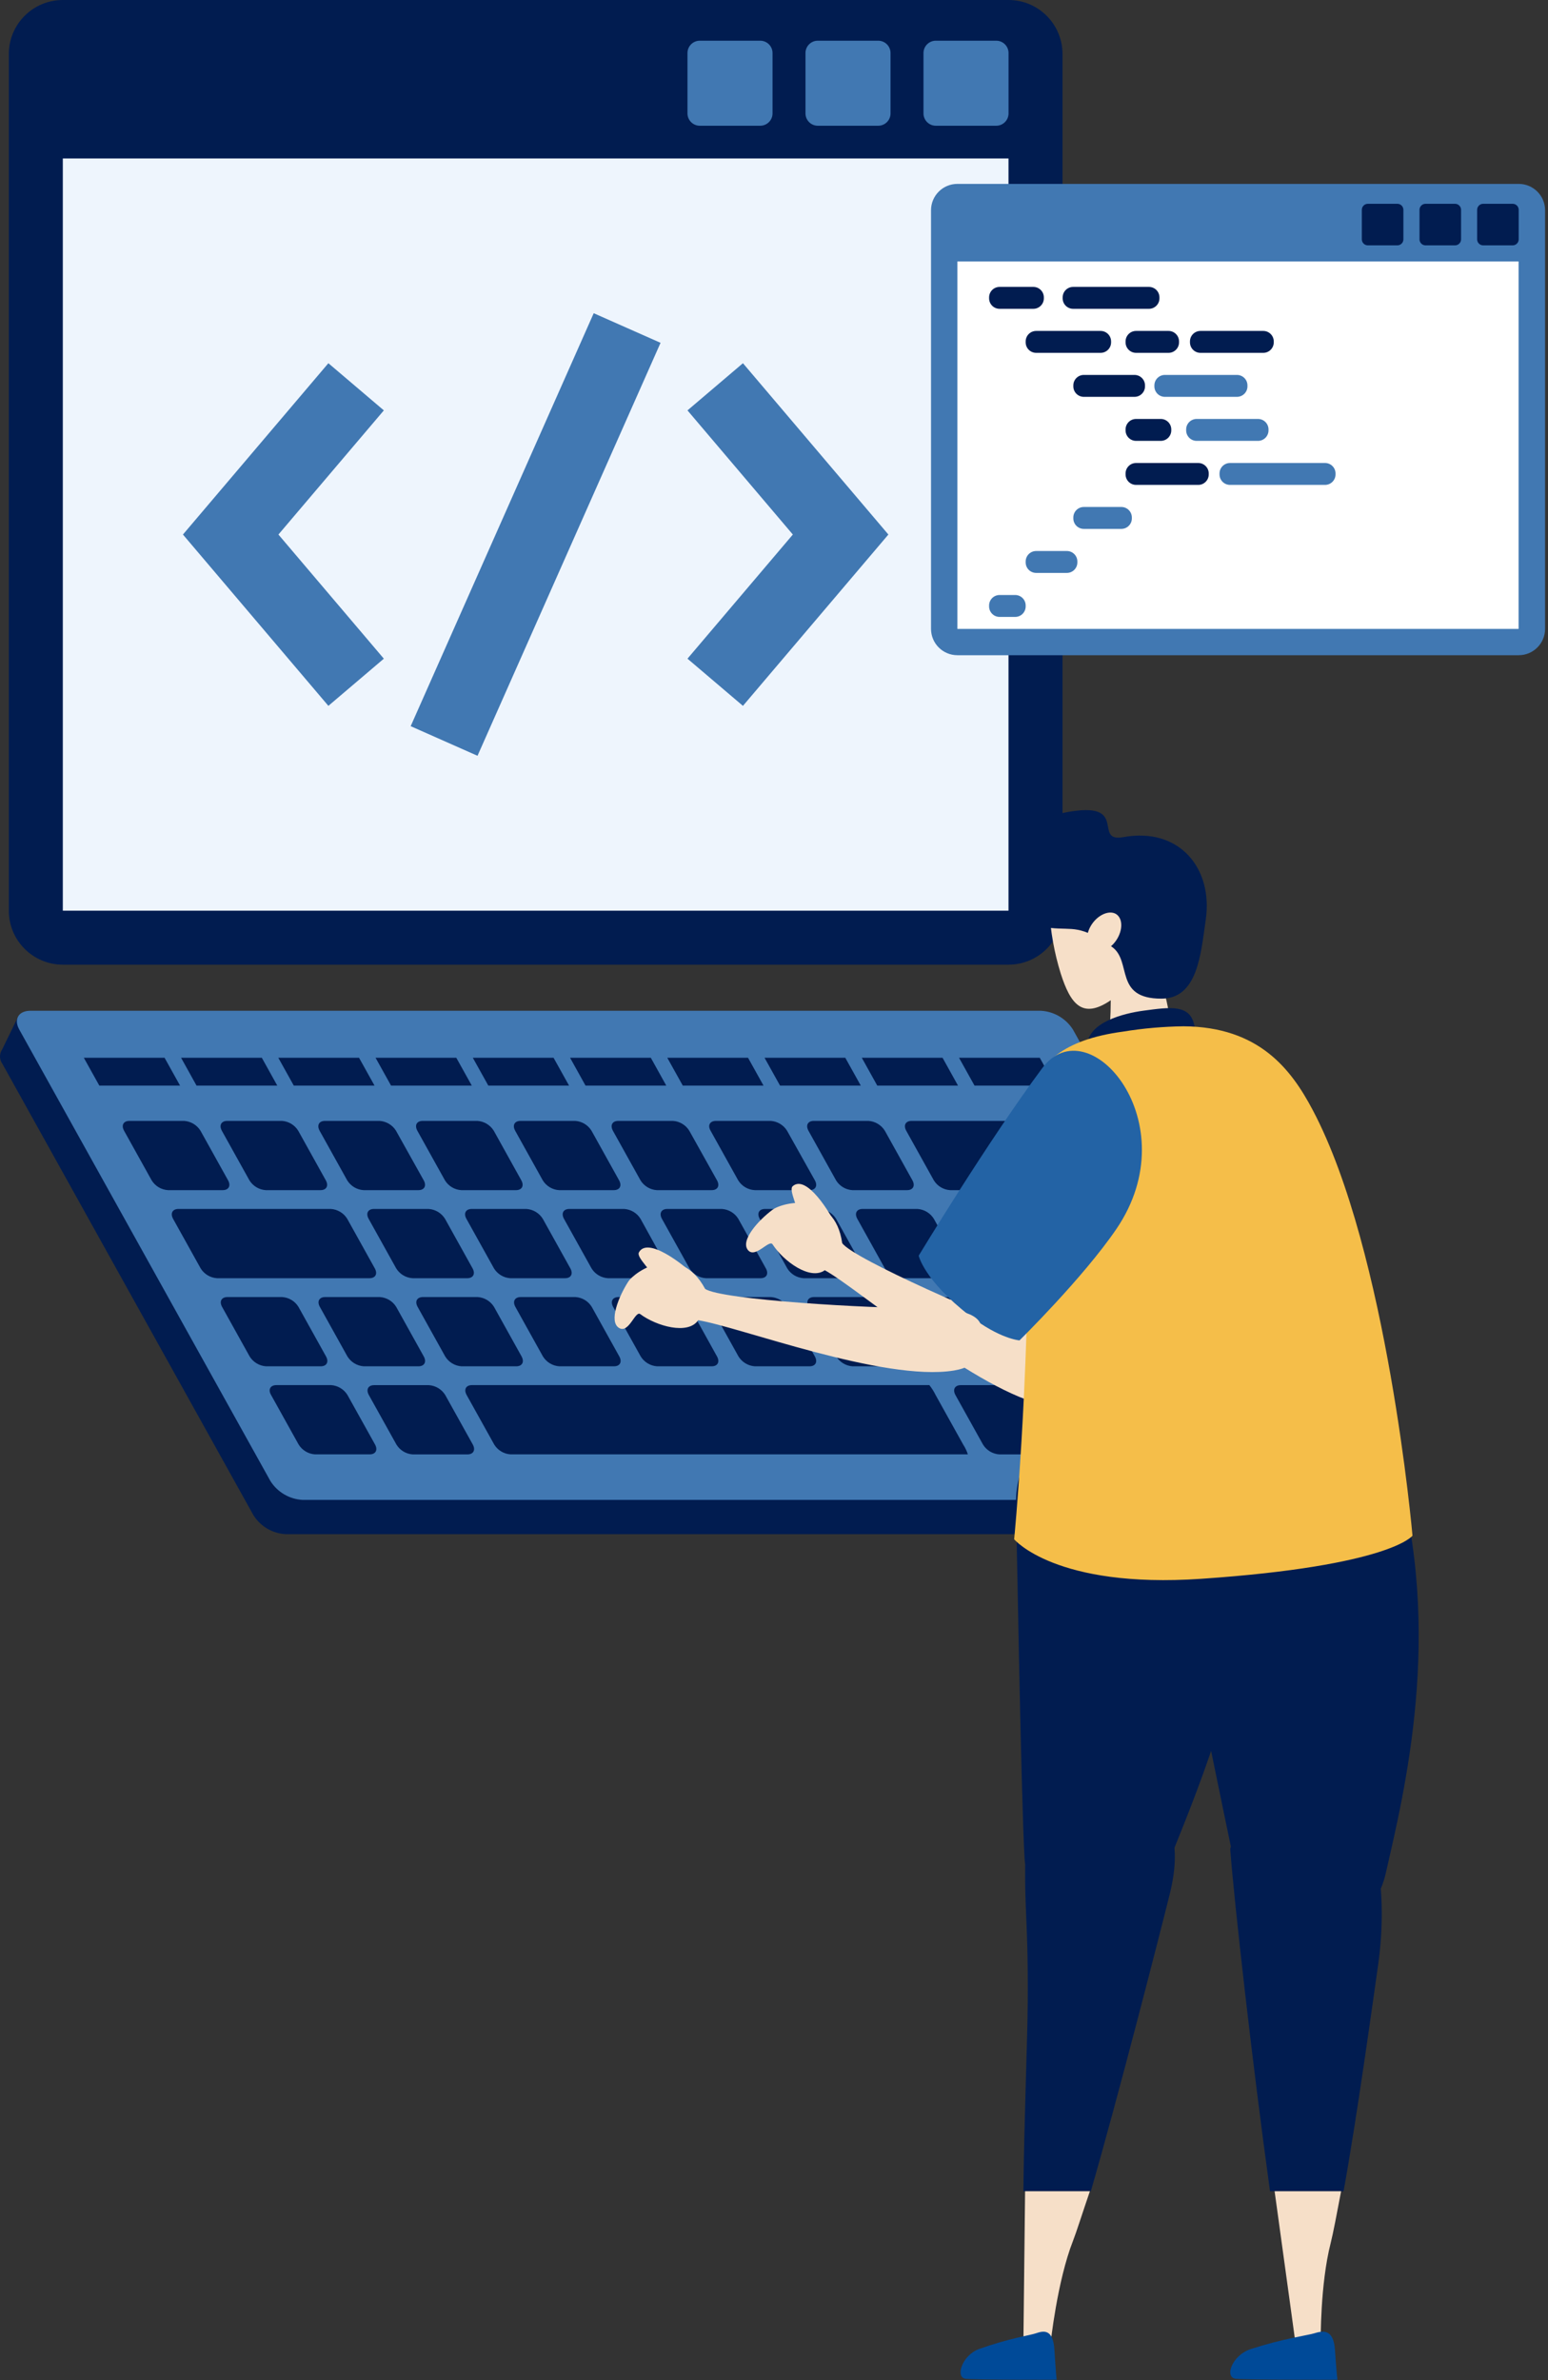 <svg width="419" height="644" viewBox="0 0 419 644" fill="none" xmlns="http://www.w3.org/2000/svg">
<rect x="0" y="0" width="419" height="644" fill="#333333" stroke="none"/>
<path d="M272.972 0H17.004C8.932 0 2.388 6.54 2.388 14.607V246.389C2.388 254.457 8.932 260.996 17.004 260.996H272.972C281.044 260.996 287.588 254.457 287.588 246.389V14.607C287.588 6.54 281.044 0 272.972 0Z" fill="#011C50"/>
<path d="M17.004 246.389V42.875H272.972V246.389H17.004Z" fill="#EEF5FD"/>
<path d="M75.363 144.621L103.895 111.032L88.882 98.269L49.517 144.621L88.882 190.973L103.895 178.209L75.363 144.621Z" fill="#4178B2"/>
<path d="M214.601 144.621L186.081 111.032L201.094 98.269L240.459 144.621L201.094 190.973L186.081 178.209L214.601 144.621Z" fill="#4178B2"/>
<path d="M160.701 84.741L111.158 196.471L129.249 204.483L178.792 92.753L160.701 84.741Z" fill="#4178B2"/>
<path d="M269.645 11.013H253.301C251.457 11.013 249.962 12.507 249.962 14.35V30.683C249.962 32.526 251.457 34.02 253.301 34.02H269.645C271.489 34.02 272.983 32.526 272.983 30.683V14.35C272.983 12.507 271.489 11.013 269.645 11.013Z" fill="#4178B2"/>
<path d="M237.704 11.013H221.36C219.516 11.013 218.021 12.507 218.021 14.35V30.683C218.021 32.526 219.516 34.02 221.36 34.02H237.704C239.548 34.02 241.042 32.526 241.042 30.683V14.35C241.042 12.507 239.548 11.013 237.704 11.013Z" fill="#4178B2"/>
<path d="M205.763 11.013H189.42C187.576 11.013 186.081 12.507 186.081 14.35V30.683C186.081 32.526 187.576 34.02 189.42 34.02H205.763C207.607 34.02 209.102 32.526 209.102 30.683V14.35C209.102 12.507 207.607 11.013 205.763 11.013Z" fill="#4178B2"/>
<path d="M354.084 413.62C354.167 413.483 354.238 413.339 354.294 413.188L358.695 404.263C358.695 404.263 351.223 400.763 347.838 399.223L285.86 287.853C284.925 286.371 283.648 285.134 282.137 284.245C280.626 283.356 278.925 282.841 277.174 282.743H16.619L16.233 279.383L4.98 274.903L0.602 283.898C0.2 284.482 -0.01 285.176 0 285.885C0.011 286.593 0.241 287.281 0.66 287.853L68.615 409.98C69.555 411.46 70.834 412.695 72.346 413.582C73.859 414.468 75.562 414.982 77.313 415.078H350.815C351.438 415.14 352.067 415.039 352.64 414.785C353.213 414.532 353.71 414.134 354.084 413.632V413.62Z" fill="#011C50"/>
<path d="M358.403 400.694C359.967 403.505 358.613 405.804 355.403 405.804H81.877C80.126 405.706 78.424 405.192 76.913 404.303C75.402 403.414 74.126 402.176 73.191 400.694L5.224 278.566C3.66 275.755 5.014 273.468 8.225 273.468H281.739C283.488 273.564 285.19 274.077 286.701 274.964C288.212 275.851 289.488 277.086 290.424 278.566L358.403 400.694Z" fill="#4178B2"/>
<path d="M48.734 293.71H26.88L22.689 286.185H44.543L48.734 293.71Z" fill="#011C50"/>
<path d="M75.048 293.71H53.194L49.014 286.185H70.868L75.048 293.71Z" fill="#011C50"/>
<path d="M101.373 293.71H79.519L75.328 286.185H97.182L101.373 293.71Z" fill="#011C50"/>
<path d="M127.698 293.71H105.844L101.653 286.185H123.507L127.698 293.71Z" fill="#011C50"/>
<path d="M154.024 293.71H132.17L127.979 286.185H149.833L154.024 293.71Z" fill="#011C50"/>
<path d="M180.337 293.71H158.483L154.304 286.185H176.158L180.337 293.71Z" fill="#011C50"/>
<path d="M206.662 293.71H184.808L180.617 286.185H202.471L206.662 293.71Z" fill="#011C50"/>
<path d="M232.987 293.71H211.133L206.942 286.185H228.796L232.987 293.71Z" fill="#011C50"/>
<path d="M259.301 293.71H237.447L233.268 286.185H255.122L259.301 293.71Z" fill="#011C50"/>
<path d="M285.626 293.71H263.772L259.581 286.185H281.435L285.626 293.71Z" fill="#011C50"/>
<path d="M54.268 305.925C53.796 305.163 53.15 304.525 52.383 304.063C51.615 303.6 50.749 303.327 49.855 303.265H35.029C33.418 303.265 32.764 304.431 33.581 305.925L41.053 319.353C41.522 320.115 42.168 320.754 42.936 321.215C43.704 321.676 44.572 321.945 45.466 322.001H60.28C61.891 322.001 62.545 320.835 61.739 319.353L54.268 305.925Z" fill="#011C50"/>
<path d="M67.576 367C68.048 367.761 68.694 368.399 69.461 368.862C70.229 369.324 71.095 369.598 71.989 369.66H86.803C88.415 369.66 89.068 368.493 88.251 367L80.78 353.571C80.311 352.811 79.667 352.173 78.901 351.712C78.136 351.251 77.27 350.981 76.378 350.923H61.564C59.953 350.923 59.299 352.09 60.105 353.571L67.576 367Z" fill="#011C50"/>
<path d="M80.838 390.835C81.307 391.593 81.95 392.229 82.713 392.689C83.476 393.15 84.338 393.422 85.228 393.483H100.066C101.677 393.483 102.33 392.317 101.513 390.823L94.042 377.407C93.57 376.645 92.924 376.007 92.156 375.545C91.389 375.082 90.523 374.809 89.629 374.747H74.826C73.203 374.747 72.491 375.913 73.367 377.407L80.838 390.835Z" fill="#011C50"/>
<path d="M67.518 319.353C67.99 320.113 68.636 320.75 69.404 321.211C70.171 321.672 71.037 321.943 71.931 322.001H86.745C88.356 322.001 89.01 320.835 88.193 319.353L80.722 305.925C80.254 305.162 79.61 304.523 78.844 304.06C78.079 303.597 77.213 303.325 76.32 303.265H61.506C59.895 303.265 59.241 304.431 60.047 305.925L67.518 319.353Z" fill="#011C50"/>
<path d="M94.042 367C94.513 367.761 95.16 368.399 95.927 368.862C96.694 369.324 97.561 369.598 98.454 369.66H113.246C114.868 369.66 115.522 368.493 114.705 367L107.233 353.571C106.762 352.811 106.115 352.174 105.348 351.713C104.58 351.253 103.714 350.982 102.821 350.923H88.018C86.407 350.923 85.753 352.09 86.57 353.571L94.042 367Z" fill="#011C50"/>
<path d="M107.304 390.835C107.77 391.599 108.413 392.239 109.179 392.702C109.945 393.165 110.811 393.437 111.705 393.495H126.519C128.13 393.495 128.784 392.328 127.979 390.835L120.507 377.418C120.035 376.657 119.389 376.019 118.622 375.556C117.854 375.094 116.988 374.82 116.094 374.758H101.28C99.669 374.758 99.015 375.925 99.832 377.418L107.304 390.835Z" fill="#011C50"/>
<path d="M107.186 305.925C106.711 305.159 106.06 304.518 105.286 304.055C104.512 303.592 103.639 303.321 102.739 303.265H87.971C86.348 303.265 85.706 304.431 86.511 305.925L93.983 319.353C94.455 320.113 95.101 320.75 95.869 321.211C96.636 321.672 97.502 321.943 98.396 322.001H113.245C114.856 322.001 115.51 320.835 114.693 319.353L107.186 305.925Z" fill="#011C50"/>
<path d="M120.449 329.748C119.977 328.987 119.331 328.348 118.563 327.886C117.796 327.423 116.93 327.15 116.036 327.088H101.221C99.61 327.088 98.957 328.255 99.774 329.748L107.245 343.176C107.716 343.937 108.362 344.575 109.13 345.036C109.898 345.496 110.765 345.767 111.658 345.825H126.461C128.072 345.825 128.726 344.658 127.92 343.176L120.449 329.748Z" fill="#011C50"/>
<path d="M133.71 353.571C133.239 352.811 132.592 352.174 131.825 351.713C131.057 351.253 130.191 350.982 129.298 350.923H114.483C112.872 350.923 112.218 352.09 113.036 353.571L120.507 367C120.975 367.762 121.618 368.401 122.384 368.864C123.15 369.327 124.015 369.6 124.908 369.66H139.723C141.334 369.66 141.987 368.493 141.182 367L133.71 353.571Z" fill="#011C50"/>
<path d="M133.652 305.925C133.18 305.163 132.534 304.525 131.767 304.063C131 303.6 130.133 303.327 129.239 303.265H114.413C112.802 303.265 112.148 304.431 112.966 305.925L120.437 319.353C120.906 320.114 121.55 320.751 122.315 321.212C123.081 321.673 123.946 321.944 124.838 322.001H139.653C141.264 322.001 141.918 320.835 141.112 319.353L133.652 305.925Z" fill="#011C50"/>
<path d="M146.914 329.748C146.442 328.987 145.796 328.348 145.029 327.886C144.261 327.423 143.395 327.15 142.501 327.088H127.687C126.076 327.088 125.422 328.255 126.239 329.748L133.711 343.176C134.179 343.937 134.823 344.575 135.589 345.035C136.355 345.496 137.22 345.767 138.112 345.825H152.938C154.549 345.825 155.203 344.658 154.386 343.176L146.914 329.748Z" fill="#011C50"/>
<path d="M160.164 353.571C159.695 352.811 159.051 352.173 158.286 351.712C157.52 351.251 156.655 350.981 155.763 350.923H140.948C139.337 350.923 138.683 352.09 139.489 353.571L146.96 367C147.432 367.761 148.078 368.399 148.846 368.862C149.613 369.324 150.479 369.598 151.373 369.66H166.188C167.799 369.66 168.452 368.493 167.635 367L160.164 353.571Z" fill="#011C50"/>
<path d="M160.106 305.925C159.638 305.162 158.994 304.523 158.229 304.06C157.463 303.597 156.597 303.325 155.705 303.265H140.89C139.279 303.265 138.625 304.431 139.442 305.925L146.914 319.353C147.382 320.114 148.026 320.751 148.792 321.212C149.558 321.673 150.423 321.944 151.315 322.001H166.13C167.741 322.001 168.394 320.835 167.577 319.353L160.106 305.925Z" fill="#011C50"/>
<path d="M173.368 329.748C172.9 328.986 172.256 328.346 171.49 327.883C170.725 327.421 169.859 327.148 168.966 327.088H154.105C152.494 327.088 151.84 328.255 152.646 329.748L160.117 343.176C160.589 343.937 161.235 344.574 162.003 345.034C162.77 345.495 163.637 345.766 164.53 345.825H179.345C180.956 345.825 181.609 344.658 180.792 343.176L173.368 329.748Z" fill="#011C50"/>
<path d="M186.629 353.571C186.158 352.81 185.512 352.173 184.745 351.712C183.977 351.251 183.11 350.981 182.217 350.923H167.414C165.803 350.923 165.149 352.09 165.954 353.571L173.426 367C173.898 367.761 174.544 368.399 175.311 368.862C176.079 369.324 176.945 369.598 177.839 369.66H192.63C194.241 369.66 194.895 368.493 194.078 367L186.629 353.571Z" fill="#011C50"/>
<path d="M186.571 305.925C186.103 305.162 185.46 304.523 184.694 304.06C183.928 303.597 183.063 303.325 182.17 303.265H167.355C165.744 303.265 165.091 304.431 165.896 305.925L173.368 319.353C173.839 320.113 174.486 320.75 175.253 321.211C176.021 321.672 176.887 321.943 177.78 322.001H192.63C194.241 322.001 194.895 320.835 194.078 319.353L186.571 305.925Z" fill="#011C50"/>
<path d="M199.833 329.748C199.362 328.985 198.717 328.346 197.949 327.883C197.181 327.421 196.314 327.148 195.42 327.088H180.617C179.006 327.088 178.352 328.255 179.158 329.748L186.629 343.176C187.101 343.937 187.747 344.574 188.515 345.034C189.282 345.495 190.149 345.766 191.042 345.825H205.857C207.468 345.825 208.121 344.658 207.304 343.176L199.833 329.748Z" fill="#011C50"/>
<path d="M213.095 353.571C212.623 352.811 211.977 352.174 211.209 351.713C210.442 351.253 209.575 350.982 208.682 350.923H193.868C192.257 350.923 191.603 352.09 192.42 353.571L199.891 367C200.363 367.761 201.009 368.399 201.777 368.862C202.544 369.324 203.41 369.598 204.304 369.66H219.119C220.73 369.66 221.384 368.493 220.566 367L213.095 353.571Z" fill="#011C50"/>
<path d="M213.036 305.925C212.565 305.163 211.918 304.525 211.151 304.063C210.384 303.6 209.518 303.327 208.624 303.265H193.797C192.175 303.265 191.463 304.431 192.338 305.925L199.81 319.353C200.289 320.124 200.949 320.768 201.731 321.229C202.514 321.69 203.397 321.955 204.304 322.001H219.119C220.73 322.001 221.384 320.835 220.566 319.353L213.036 305.925Z" fill="#011C50"/>
<path d="M226.298 329.748C225.826 328.987 225.18 328.348 224.413 327.886C223.645 327.423 222.779 327.15 221.885 327.088H207.071C205.46 327.088 204.806 328.255 205.623 329.748L213.095 343.176C213.566 343.937 214.212 344.575 214.979 345.036C215.747 345.496 216.614 345.767 217.507 345.825H232.322C233.933 345.825 234.587 344.658 233.781 343.176L226.298 329.748Z" fill="#011C50"/>
<path d="M239.56 353.571C239.088 352.811 238.442 352.174 237.674 351.713C236.907 351.253 236.041 350.982 235.147 350.923H220.333C218.722 350.923 218.068 352.09 218.885 353.571L226.357 367C226.824 367.762 227.468 368.401 228.234 368.864C228.999 369.327 229.865 369.6 230.758 369.66H245.572C247.183 369.66 247.837 368.493 247.032 367L239.56 353.571Z" fill="#011C50"/>
<path d="M239.502 305.925C239.03 305.163 238.384 304.525 237.616 304.063C236.849 303.6 235.983 303.327 235.089 303.265H220.274C218.663 303.265 218.01 304.431 218.827 305.925L226.298 319.353C226.767 320.114 227.411 320.751 228.176 321.212C228.942 321.673 229.807 321.944 230.699 322.001H245.514C247.125 322.001 247.779 320.835 246.973 319.353L239.502 305.925Z" fill="#011C50"/>
<path d="M252.763 329.748C252.292 328.987 251.645 328.348 250.878 327.886C250.111 327.423 249.245 327.15 248.351 327.088H233.489C231.878 327.088 231.225 328.255 232.042 329.748L239.513 343.176C239.982 343.937 240.626 344.575 241.392 345.035C242.157 345.496 243.022 345.767 243.914 345.825H258.729C260.34 345.825 260.994 344.658 260.188 343.176L252.763 329.748Z" fill="#011C50"/>
<path d="M266.072 390.835C266.542 391.598 267.188 392.238 267.955 392.701C268.723 393.164 269.59 393.436 270.485 393.495H285.3C286.911 393.495 287.564 392.328 286.747 390.835L279.276 377.418C278.806 376.657 278.162 376.019 277.397 375.556C276.632 375.094 275.767 374.82 274.875 374.758H260.06C258.449 374.758 257.795 375.925 258.601 377.418L266.072 390.835Z" fill="#011C50"/>
<path d="M279.217 329.748C278.749 328.986 278.106 328.346 277.34 327.883C276.574 327.421 275.709 327.148 274.816 327.088H260.001C258.39 327.088 257.737 328.255 258.542 329.748L266.014 343.176C266.485 343.937 267.132 344.574 267.899 345.034C268.667 345.495 269.533 345.766 270.426 345.825H285.241C286.852 345.825 287.506 344.658 286.689 343.176L279.217 329.748Z" fill="#011C50"/>
<path d="M292.479 343.176C292.951 343.937 293.597 344.574 294.365 345.034C295.132 345.495 295.998 345.766 296.892 345.825H311.706C313.317 345.825 313.971 344.658 313.154 343.176L305.682 329.748C305.211 328.987 304.564 328.348 303.797 327.886C303.03 327.423 302.163 327.15 301.27 327.088H286.455C284.844 327.088 284.19 328.255 285.007 329.748L292.479 343.176Z" fill="#011C50"/>
<path d="M68.942 327.088H48.302C46.691 327.088 46.038 328.255 46.843 329.748L54.315 343.176C54.786 343.937 55.433 344.574 56.2 345.034C56.968 345.495 57.834 345.766 58.727 345.825H100.007C101.618 345.825 102.272 344.658 101.455 343.176L93.983 329.748C93.513 328.985 92.867 328.346 92.1 327.883C91.332 327.421 90.465 327.148 89.571 327.088H68.942Z" fill="#011C50"/>
<path d="M273.181 303.265H246.739C245.128 303.265 244.475 304.431 245.292 305.925L252.763 319.353C253.232 320.114 253.876 320.751 254.642 321.212C255.407 321.673 256.272 321.944 257.164 322.001H298.444C300.055 322.001 300.709 320.835 299.892 319.353L292.42 305.925C291.953 305.162 291.309 304.523 290.543 304.06C289.778 303.597 288.912 303.325 288.019 303.265H273.181Z" fill="#011C50"/>
<path d="M293.892 350.923H246.798C245.187 350.923 244.533 352.09 245.339 353.571L252.81 367C253.282 367.761 253.928 368.399 254.696 368.862C255.463 369.324 256.329 369.598 257.223 369.66H324.933C326.544 369.66 327.198 368.493 326.392 367L318.921 353.571C318.449 352.811 317.803 352.174 317.035 351.713C316.268 351.253 315.401 350.982 314.508 350.923H293.892Z" fill="#011C50"/>
<path d="M233.595 374.747H127.745C126.134 374.747 125.48 375.913 126.297 377.407L133.769 390.823C134.235 391.587 134.879 392.227 135.645 392.69C136.411 393.153 137.277 393.425 138.17 393.483H261.975C261.669 392.545 261.241 391.651 260.702 390.823L253.231 377.407C252.769 376.461 252.206 375.569 251.55 374.747H233.595Z" fill="#011C50"/>
<path d="M307.153 374.747H286.513C284.902 374.747 284.249 375.913 285.066 377.407L292.537 390.823C293.005 391.588 293.651 392.229 294.419 392.692C295.187 393.155 296.055 393.426 296.95 393.483H338.218C339.829 393.483 340.483 392.317 339.677 390.823L332.206 377.407C331.734 376.645 331.088 376.007 330.321 375.545C329.553 375.082 328.687 374.809 327.793 374.747H307.153Z" fill="#011C50"/>
<path d="M315.178 411.705C315.178 411.705 332.897 499.21 336.363 514.657C339.829 530.103 370.179 528.384 375.082 506.837C379.985 485.29 390.914 441.742 377.716 396.438C370.58 371.936 311.342 390.759 315.178 411.705Z" fill="#011C50"/>
<path d="M373.075 531.221C375.022 517.525 375.304 488.769 359.3 487.901C343.296 487.034 332.809 497.659 333.003 500.446C334.055 514.634 339.051 558.895 343.759 592.851H363.67C367.283 572.947 371.603 541.57 373.075 531.221Z" fill="#011C50"/>
<path d="M363 592.851H345C348.21 616.07 350.836 635.295 350.836 635.295C350.836 635.295 351.316 636.169 354.206 635.725C357.096 635.282 357.478 633.453 357.478 633.453C357.478 633.453 357.324 618.061 360.159 606.945C360.854 604.211 361.856 598.874 363 592.851Z" fill="#F6DFC8"/>
<path d="M338.644 635.514C347.44 632.697 353.76 631.864 355.621 631.318C357.688 630.719 360.92 629.67 361.338 635.802C361.755 641.934 362 643.846 362 643.846C362 643.846 337.683 643.906 334.497 643.583C331.311 643.259 333.451 637.175 338.644 635.514Z" fill="#004A98"/>
<path d="M275.004 406.71C275.004 406.71 276.387 486.736 277.317 502.741C278.248 518.746 308.871 522.119 317.305 501.387C325.738 480.654 336.888 451.838 336.998 430.761C337.108 409.683 332.035 393.604 316.925 381.151C301.815 368.698 274.613 385.152 275.004 406.71Z" fill="#011C50"/>
<path d="M302.21 484.464C286.565 481.786 277.966 488.23 277.668 496.893C276.982 516.716 278.318 517.033 278.184 541.013C278.124 552.254 277.194 573.463 277 592.851H295.256C302.404 568.243 313.901 523.408 316.603 512.502C320.028 498.72 317.848 487.149 302.21 484.464Z" fill="#011C50"/>
<path d="M277 634.129C277 634.129 278.56 635.894 280.654 635.85C283.793 635.781 284.36 634.054 284.36 634.054C284.36 634.054 286.126 617.25 290.424 606.294C291.333 603.981 292.963 598.812 295 592.851H277.464C277.226 614.55 277 634.129 277 634.129Z" fill="#F6DFC8"/>
<path d="M265.061 635.514C272.951 632.697 278.609 631.864 280.283 631.318C282.129 630.719 285.032 629.67 285.406 635.802C285.78 641.934 286 643.846 286 643.846C286 643.846 264.206 643.906 261.344 643.583C258.483 643.259 260.406 637.175 265.061 635.514Z" fill="#004A98"/>
<path d="M216.434 330.903C216.352 326.925 213.317 322.001 214.577 320.916C218.266 317.731 224.629 327.846 226.777 332.455C228.365 335.85 225.108 336.713 225.108 336.713C225.108 336.713 216.55 336.001 216.434 330.903Z" fill="#F6DFC8"/>
<path d="M283.501 380.335C264.578 376.66 232.754 348.905 223.251 343.666C219.305 346.513 212.102 341.263 209.114 336.666C208.203 335.255 204.444 340.563 202.471 338.241C200.276 335.64 205.366 330.075 209.079 327.321C211.869 325.221 225.901 321.885 227.956 336.328C230.898 340.598 268.699 357.002 281.178 361.458C286.817 363.477 295.036 367.07 294.627 371.34C293.973 378.223 290.529 381.723 283.501 380.335Z" fill="#F6DFC8"/>
<path d="M309.057 360.642C309.057 360.642 296.297 375.097 291.732 378.69C288.463 381.268 285.253 376.45 283.245 373.522C281.237 370.593 285.58 358.063 292.374 349.185C297.604 342.383 309.372 358.973 309.057 360.642Z" fill="#F6DFC8"/>
<path d="M344.861 314.71C338.592 329.468 304.865 370.71 304.865 370.71C304.865 370.71 299.565 370.827 290.856 365.18C277.723 356.687 275.761 350.212 275.761 350.212C275.761 350.212 291.65 317.545 304.445 296.696C314.555 280.176 327.793 275.696 340.635 283.56C353.862 291.668 349.063 304.933 344.861 314.71Z" fill="url(#paint0_linear_252_217)"/>
<path d="M320.053 276.221C319.061 276.221 318.045 276.221 316.995 276.291C311.489 276.623 306.021 277.423 300.651 278.683C298.874 279.043 297.129 279.546 295.433 280.188C295.176 284.995 291.533 298.54 304.643 297.175C318.08 295.775 320.73 280.748 320.053 276.221Z" fill="url(#paint1_linear_252_217)"/>
<path d="M316.972 277.831C315.267 264.461 311.134 256.726 305.367 246.541C300.885 243.379 295.748 250.624 288.58 243.741C286.245 241.408 284.015 243.216 284.015 246.074C284.323 251.955 285.362 257.775 287.109 263.4C289.759 271.648 292.946 275.871 300.651 270.621C300.643 274.813 300.39 279.001 299.892 283.163C298.83 290.478 303.721 292.753 307.224 292.753C310.726 292.753 318.711 291.423 316.972 277.831Z" fill="#F6DFC8"/>
<path d="M284.459 251.068C276.859 250.263 263.259 222.344 291.697 219.311C304.679 217.923 296.075 227.933 304.072 226.486C319.178 223.744 328.4 234.898 326.358 248.874C325.027 258.01 324.209 270.19 314.345 270.19C301.433 270.19 306.488 260.098 300.99 256.189C292.211 250.029 290.495 251.709 284.459 251.068Z" fill="#011C50"/>
<path d="M294.265 282.895C293.997 290.361 288.276 306.461 305.437 302.973C325.61 298.878 323.929 281.121 323.299 277.598C322.225 271.636 316.808 272.465 309.5 273.445C304.153 274.168 294.487 276.56 294.265 282.895Z" fill="#011C50"/>
<path d="M302.145 247.334C303.955 248.559 303.943 251.721 302.145 254.393C300.347 257.064 297.37 258.219 295.573 256.994C293.775 255.769 293.786 252.596 295.573 249.994C297.359 247.393 300.347 246.168 302.145 247.334Z" fill="#F6DFC8"/>
<path d="M303.92 279.115C271.232 283.49 278.435 305.003 278.459 323.6C278.459 376.87 274.501 416.455 274.501 416.455C274.501 416.455 285.673 429.849 325.12 427.154C376.335 423.654 382.324 415.487 382.324 415.487C382.324 415.487 375.564 338.557 355.31 300.313C349.472 289.277 340.799 277.832 320.392 277.668C314.873 277.74 309.367 278.224 303.92 279.115Z" fill="#F5BE49"/>
<path d="M280.992 352.941C280.992 352.941 266.983 366.253 262.173 369.438C258.671 371.771 255.916 366.65 254.153 363.605C252.39 360.56 257.784 348.438 265.349 340.131C271.139 333.773 281.354 351.308 280.992 352.941Z" fill="#F6DFC8"/>
<path d="M302.18 332.501C293.156 345.743 275.948 362.648 275.948 362.648C275.948 362.648 270.648 362.31 262.418 355.928C250.067 346.338 248.666 339.723 248.666 339.723C248.666 339.723 267.485 308.62 282.112 288.984C294.627 272.184 321.793 303.696 302.18 332.501Z" fill="#2363A5"/>
<path d="M178.154 347.551C176.706 343.853 172.142 340.283 172.947 338.825C175.282 334.566 184.773 341.858 188.392 345.44C191.054 348.076 188.299 350.013 188.299 350.013C188.299 350.013 180.01 352.335 178.154 347.551Z" fill="#F6DFC8"/>
<path d="M258.192 370.803C239.163 373.895 199.693 358.833 188.964 357.2C186.256 361.236 177.675 358.798 173.286 355.531C171.943 354.54 170.239 360.816 167.612 359.311C164.647 357.631 167.507 350.701 170.029 346.781C171.92 343.853 183.933 335.873 190.855 348.706C195.093 351.705 236.245 354.038 249.495 353.91C255.484 353.851 264.438 354.388 265.523 358.576C267.275 365.168 265.255 369.648 258.192 370.803Z" fill="#F6DFC8"/>
<path d="M411.07 49.753H259.14C255.197 49.753 252 52.947 252 56.888V170.136C252 174.077 255.197 177.271 259.14 177.271H411.07C415.013 177.271 418.21 174.077 418.21 170.136V56.888C418.21 52.947 415.013 49.753 411.07 49.753Z" fill="#4178B2"/>
<path d="M259.14 170.136V70.739H411.04V170.156H259.14V170.136Z" fill="white"/>
<path d="M409.44 55.139H401.45C400.55 55.139 399.82 55.868 399.82 56.768V64.753C399.82 65.653 400.55 66.382 401.45 66.382H409.44C410.34 66.382 411.07 65.653 411.07 64.753V56.768C411.07 55.868 410.34 55.139 409.44 55.139Z" fill="#011C50"/>
<path d="M393.84 55.139H385.85C384.95 55.139 384.22 55.868 384.22 56.768V64.753C384.22 65.653 384.95 66.382 385.85 66.382H393.84C394.74 66.382 395.47 65.653 395.47 64.753V56.768C395.47 55.868 394.74 55.139 393.84 55.139Z" fill="#011C50"/>
<path d="M378.23 55.139H370.24C369.34 55.139 368.61 55.868 368.61 56.768V64.753C368.61 65.653 369.34 66.382 370.24 66.382H378.23C379.13 66.382 379.86 65.653 379.86 64.753V56.768C379.86 55.868 379.13 55.139 378.23 55.139Z" fill="#011C50"/>
<path d="M279.7 77.625H270.56C268.991 77.625 267.72 78.895 267.72 80.463V80.713C267.72 82.28 268.991 83.551 270.56 83.551H279.7C281.268 83.551 282.54 82.28 282.54 80.713V80.463C282.54 78.895 281.268 77.625 279.7 77.625Z" fill="#011C50"/>
<path d="M310.99 77.625H290.47C288.901 77.625 287.63 78.895 287.63 80.463V80.713C287.63 82.28 288.901 83.551 290.47 83.551H310.99C312.558 83.551 313.83 82.28 313.83 80.713V80.463C313.83 78.895 312.558 77.625 310.99 77.625Z" fill="#011C50"/>
<path d="M297.9 89.537H280.46C278.892 89.537 277.62 90.808 277.62 92.376V92.625C277.62 94.193 278.892 95.464 280.46 95.464H297.9C299.469 95.464 300.74 94.193 300.74 92.625V92.376C300.74 90.808 299.469 89.537 297.9 89.537Z" fill="#011C50"/>
<path d="M316.29 89.537H307.5C305.931 89.537 304.66 90.808 304.66 92.376V92.625C304.66 94.193 305.931 95.464 307.5 95.464H316.29C317.858 95.464 319.13 94.193 319.13 92.625V92.376C319.13 90.808 317.858 89.537 316.29 89.537Z" fill="#011C50"/>
<path d="M341.93 89.537H324.93C323.362 89.537 322.09 90.808 322.09 92.376V92.625C322.09 94.193 323.362 95.464 324.93 95.464H341.93C343.499 95.464 344.77 94.193 344.77 92.625V92.376C344.77 90.808 343.499 89.537 341.93 89.537Z" fill="#011C50"/>
<path d="M307.08 101.44H293.36C291.792 101.44 290.52 102.71 290.52 104.278V104.528C290.52 106.095 291.792 107.366 293.36 107.366H307.08C308.649 107.366 309.92 106.095 309.92 104.528V104.278C309.92 102.71 308.649 101.44 307.08 101.44Z" fill="#011C50"/>
<path d="M334.81 101.44H315.3C313.731 101.44 312.46 102.71 312.46 104.278V104.528C312.46 106.095 313.731 107.366 315.3 107.366H334.81C336.378 107.366 337.65 106.095 337.65 104.528V104.278C337.65 102.71 336.378 101.44 334.81 101.44Z" fill="#4178B2"/>
<path d="M314.19 113.352H307.5C305.931 113.352 304.66 114.623 304.66 116.19V116.44C304.66 118.008 305.931 119.278 307.5 119.278H314.19C315.758 119.278 317.03 118.008 317.03 116.44V116.19C317.03 114.623 315.758 113.352 314.19 113.352Z" fill="#011C50"/>
<path d="M340.51 113.352H323.9C322.332 113.352 321.06 114.623 321.06 116.19V116.44C321.06 118.008 322.332 119.278 323.9 119.278H340.51C342.079 119.278 343.35 118.008 343.35 116.44V116.19C343.35 114.623 342.079 113.352 340.51 113.352Z" fill="#4178B2"/>
<path d="M324.33 125.265H307.5C305.931 125.265 304.66 126.535 304.66 128.103V128.353C304.66 129.92 305.931 131.191 307.5 131.191H324.33C325.898 131.191 327.17 129.92 327.17 128.353V128.103C327.17 126.535 325.898 125.265 324.33 125.265Z" fill="#011C50"/>
<path d="M358.65 125.265H332.93C331.362 125.265 330.09 126.535 330.09 128.103V128.353C330.09 129.92 331.362 131.191 332.93 131.191H358.65C360.219 131.191 361.49 129.92 361.49 128.353V128.103C361.49 126.535 360.219 125.265 358.65 125.265Z" fill="#4178B2"/>
<path d="M303.52 137.167H293.36C291.792 137.167 290.52 138.438 290.52 140.005V140.255C290.52 141.823 291.792 143.093 293.36 143.093H303.52C305.089 143.093 306.36 141.823 306.36 140.255V140.005C306.36 138.438 305.089 137.167 303.52 137.167Z" fill="#4178B2"/>
<path d="M288.77 149.079H280.46C278.892 149.079 277.62 150.35 277.62 151.917V152.167C277.62 153.735 278.892 155.005 280.46 155.005H288.77C290.339 155.005 291.61 153.735 291.61 152.167V151.917C291.61 150.35 290.339 149.079 288.77 149.079Z" fill="#4178B2"/>
<path d="M274.78 160.982H270.56C268.991 160.982 267.72 162.252 267.72 163.82V164.07C267.72 165.637 268.991 166.908 270.56 166.908H274.78C276.348 166.908 277.62 165.637 277.62 164.07V163.82C277.62 162.252 276.348 160.982 274.78 160.982Z" fill="#4178B2"/>
<defs>
<linearGradient id="paint0_linear_252_217" x1="320.673" y1="302.411" x2="279.593" y2="365.919" gradientUnits="userSpaceOnUse">
<stop stop-color="#F26335"/>
<stop offset="1" stop-color="#BF3727"/>
</linearGradient>
<linearGradient id="paint1_linear_252_217" x1="331.089" y1="92.616" x2="321.222" y2="421.723" gradientUnits="userSpaceOnUse">
<stop stop-color="#F8B37E"/>
<stop offset="1" stop-color="#EB8742"/>
</linearGradient>
</defs>
</svg>
